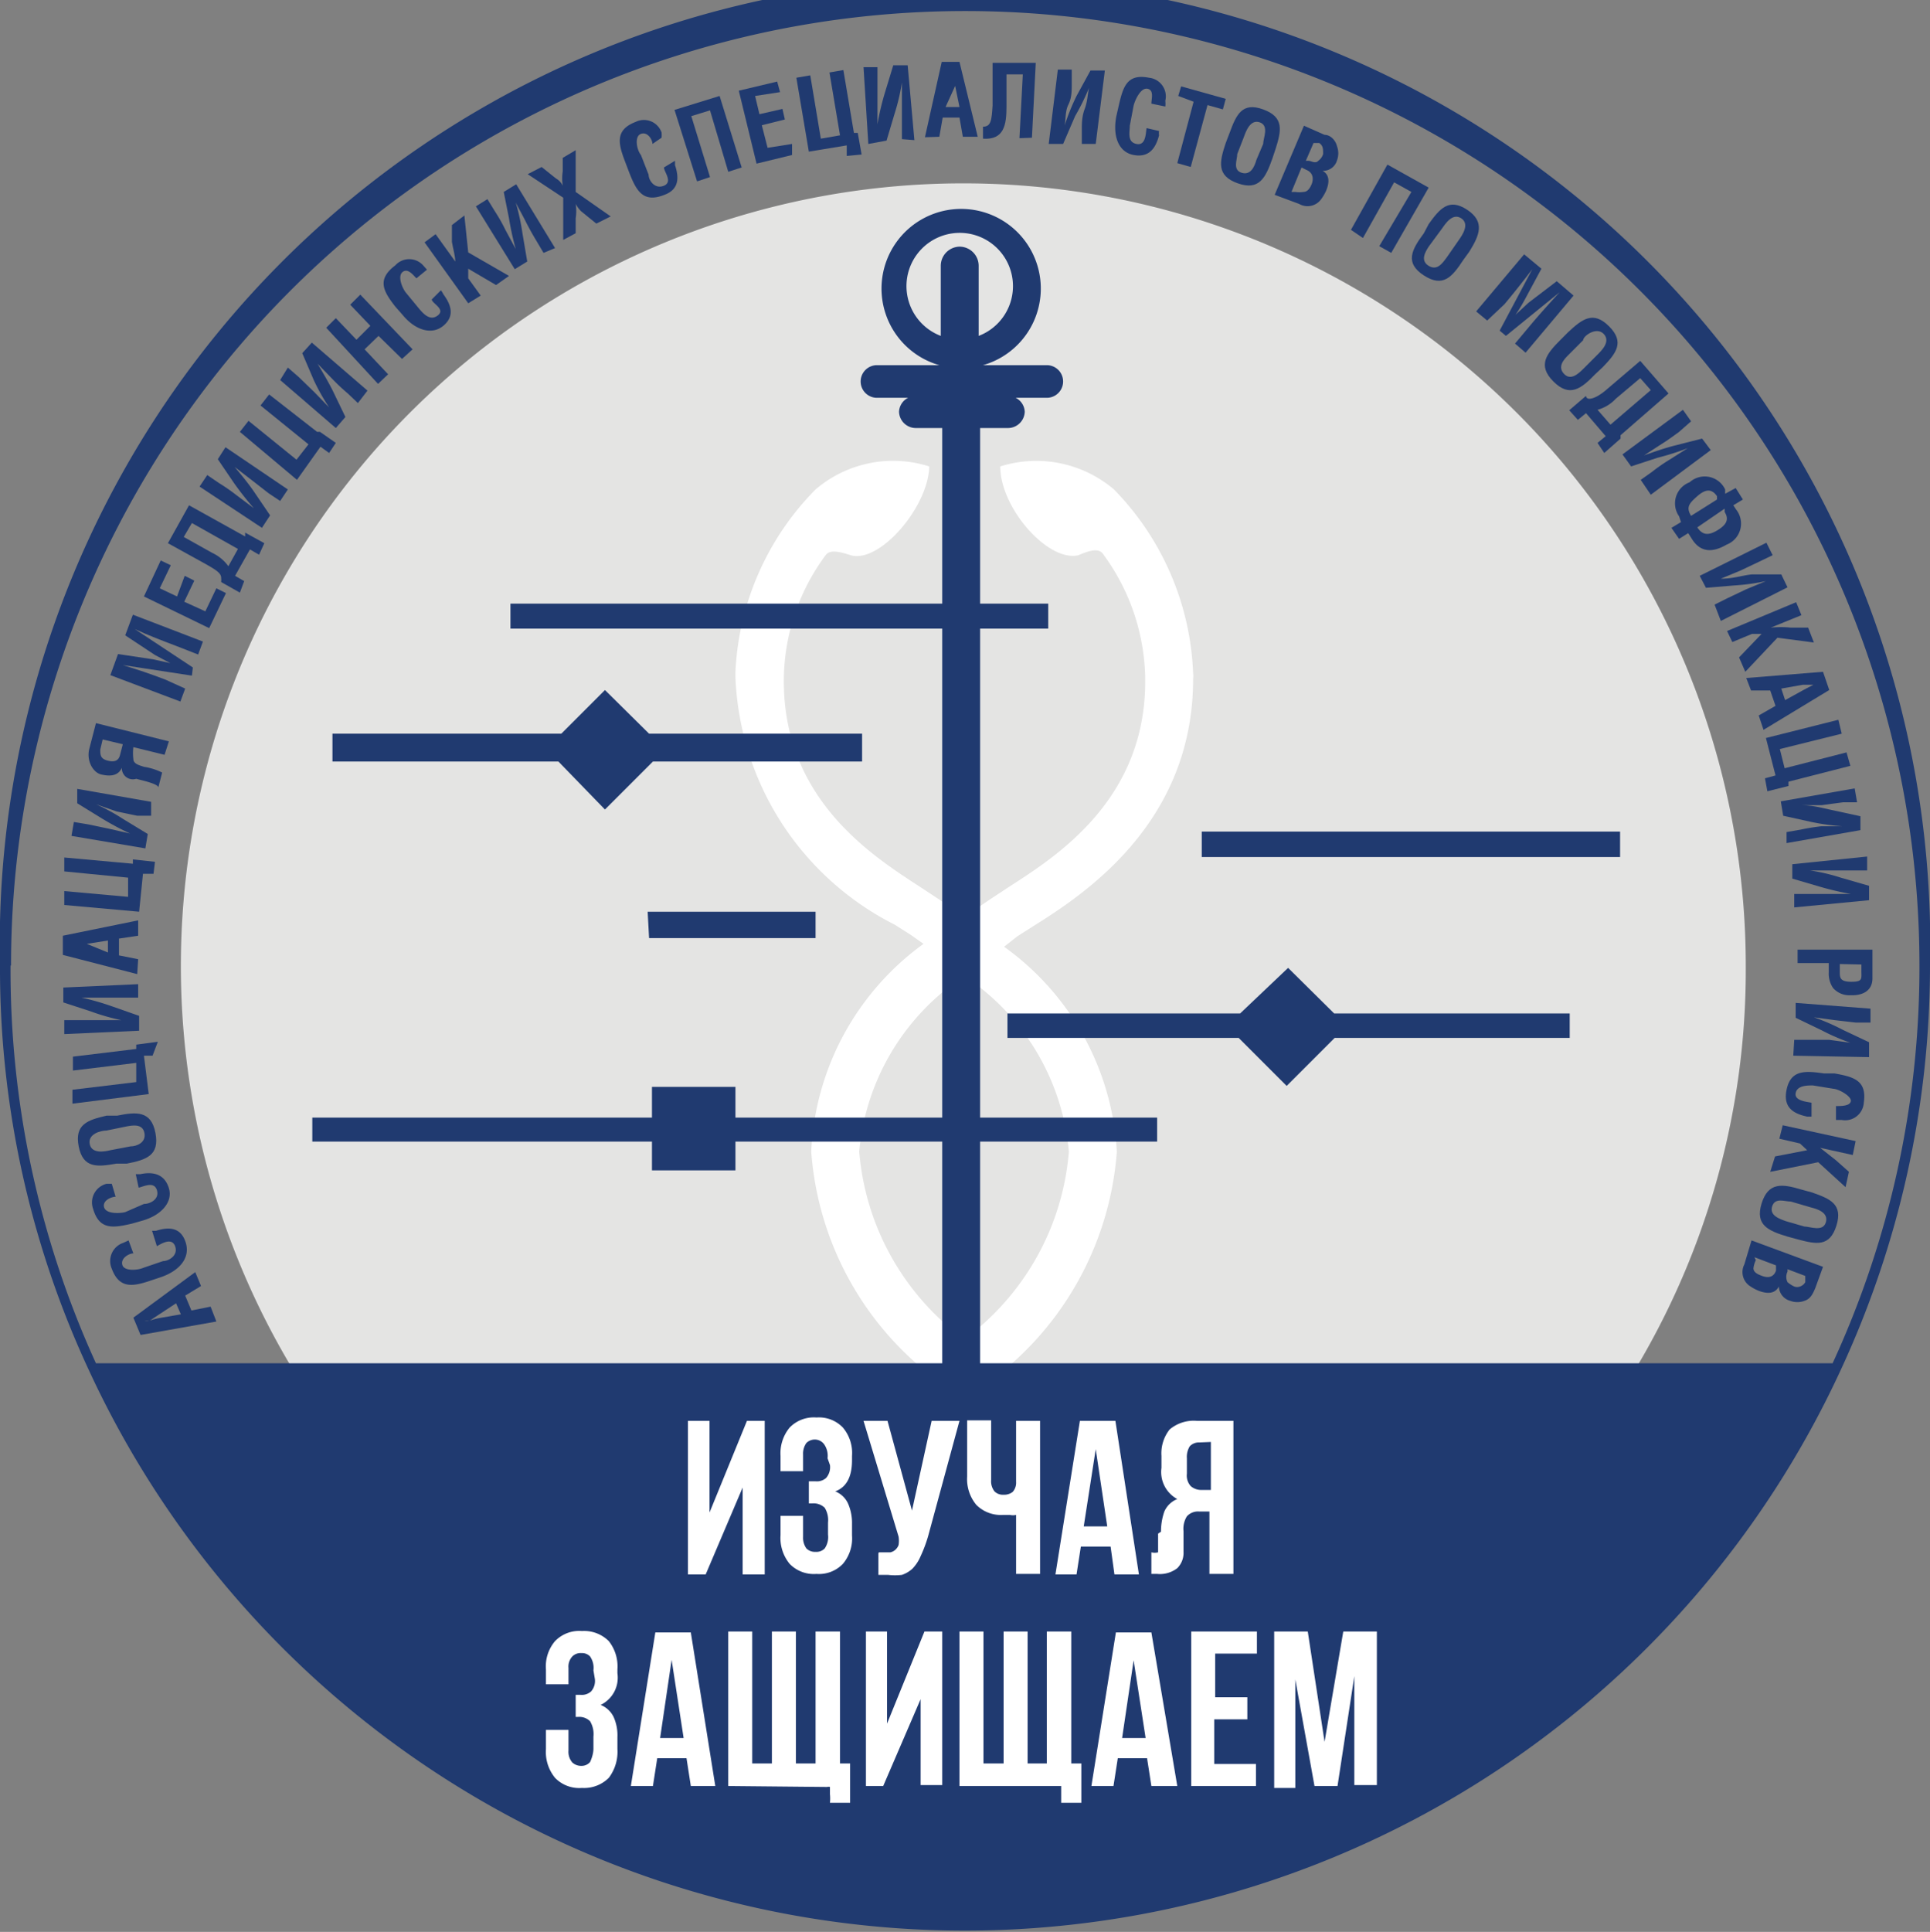 <svg xmlns="http://www.w3.org/2000/svg" viewBox="0 0 40.23 40.26">
    <rect x="0" y="0" width="40.23" height="40.26" fill="#808080" stroke="none"/>
    <defs>
        <style>
            .cls-1{fill:#e4e4e3;}
            .cls-1,
            .cls-3{fill-rule:evenodd;}
            .cls-2{fill:#fff;}
            .cls-3,.cls-4{fill:#203a70;}
        </style>
    </defs>
    <g>
        <path class="cls-1" d="M36.39,20.15a16.31,16.31,0,1,0-30.2,8.53H34A16.19,16.19,0,0,0,36.39,20.15Z"/>
        <path class="cls-2" d="M21.21,19.51l.33-.21c1-.63,3.33-2.11,3.33-5.15a.49.49,0,0,0,0-.12,5.79,5.79,0,0,0-1.65-3.83,2.5,2.5,0,0,0-2.37-.48c0,.87,1,2,1.63,1.85.3-.13.45-.14.53,0a4.47,4.47,0,0,1,.86,2.51c.06,2.56-1.84,3.76-2.85,4.41l-.38.25-.25.17-.28.2-.29-.2-.25-.17-.38-.25c-1-.65-2.91-1.85-2.85-4.41a4.41,4.41,0,0,1,.87-2.51c.07-.1.22-.1.52,0,.6.18,1.62-1,1.64-1.85A2.49,2.49,0,0,0,17,10.2,5.79,5.79,0,0,0,15.33,14v.12a6.05,6.05,0,0,0,3.32,5.15l.33.21.27.19h0A5.66,5.66,0,0,0,16.91,24a6.52,6.52,0,0,0,2.83,4.91l.36-.42.36.42A6.55,6.55,0,0,0,23.28,24a5.63,5.63,0,0,0-2.35-4.27h0ZM22.28,24a5.4,5.4,0,0,1-2.18,3.91A5.4,5.4,0,0,1,17.91,24a4.9,4.9,0,0,1,2.19-3.66A4.91,4.91,0,0,1,22.28,24Z"/>
        <path class="cls-2" d="M17.91,32.62c0-1.91,1.58-3.25,2.6-4L19.66,28c-1.16.88-2.75,2.39-2.75,4.6a6.52,6.52,0,0,0,2.83,4.9l.65-.76C19.45,36,17.91,34.56,17.91,32.62Z"/>
        <path class="cls-2" d="M22.28,32.62c0-1.91-1.58-3.25-2.59-4l.85-.62c1.15.88,2.74,2.39,2.74,4.6a6.54,6.54,0,0,1-2.82,4.9c-.17-.19-.4-.45-.66-.76C20.74,36,22.28,34.56,22.28,32.62Z"/>
        <path class="cls-3" d="M21.79,7.61h-1.3a1.66,1.66,0,1,0-.91,0h-1.3a.34.34,0,1,0,0,.68h.65a.34.34,0,0,0-.19.29.35.35,0,0,0,.36.34h.54v26a.4.4,0,1,0,.79,0v-26H21a.35.35,0,0,0,.36-.34.34.34,0,0,0-.19-.29h.65a.34.34,0,1,0,0-.68ZM20,5.14a.4.4,0,0,0-.39.4V7a1.11,1.11,0,1,1,.79,0V5.54A.4.4,0,0,0,20,5.14Z"/>
        <path class="cls-3" d="M21.85,12.58H10.64v.52H21.85Zm3.2,4.75v.53h8.72v-.53ZM13.53,19.55H17V19h-3.5Zm1.8,3.1H13.59v.64H6.51v.5h7.08v.6h1.74v-.6h8.79v-.5H15.33Zm-2.72-5.78,1-1h4.36v-.58H13.53l-.92-.91-.91.91H6.93v.58h4.71Zm14.24,3.3-1,.95H21v.51h4.82l1,1,1-1h4.9v-.51H27.81Z"/>
        <path class="cls-4" d="M4.51,27.54l-1.58.28-.15-.36,1.29-.95.12.29L3.86,27l.13.31.4-.08Zm-.74-.15-.1-.23-.38.25-.18.12a.31.31,0,0,0-.1,0H3l.1,0a1.29,1.29,0,0,1,.21-.06Z"/>
        <path class="cls-4" d="M3.17,25.65l.08,0c.28-.09.52-.07.62.24s-.11.58-.5.72l-.21.07c-.38.13-.67.19-.83-.24a.4.4,0,0,1,.24-.54l.11-.05.1.27c-.09,0-.27.1-.23.24s.33.11.44.06l.41-.14c.12,0,.32-.12.25-.31s-.29-.05-.38,0Z"/>
        <path class="cls-4" d="M2.83,24.47l.09,0c.28-.06.51,0,.6.29s-.16.57-.56.68l-.21.06c-.39.09-.68.14-.81-.31a.4.4,0,0,1,.28-.52l.11,0,.08.27c-.09,0-.28.08-.24.22s.32.13.44.1L3,25.09c.13,0,.33-.1.27-.29s-.28-.07-.38-.05Z"/>
        <path class="cls-4" d="M2.42,24.25c-.39.07-.69.1-.78-.36s.19-.55.58-.64l.22,0c.4-.08.71-.11.8.36s-.19.56-.6.64Zm.3-.36c.13,0,.33-.08.29-.28s-.25-.16-.4-.13l-.39.08c-.12,0-.39.07-.35.28s.31.16.43.13Z"/>
        <path class="cls-4" d="M3.18,22,3,22l.1.8L1.51,23l0-.29,1.33-.16,0-.4-1.32.16,0-.29,1.32-.16v-.09l.45-.06Z"/>
        <path class="cls-4" d="M2.88,20.79H1.7a5.47,5.47,0,0,1,.63.18l.57.2v.31l-1.56.07v-.29l.3,0h.89a4.5,4.5,0,0,1-.63-.18l-.58-.19,0-.31,1.56-.07Z"/>
        <path class="cls-4" d="M2.86,20.3l-1.55-.4v-.4l1.57-.32v.32l-.4.06v.35l.4.08Zm-.61-.45V19.6l-.44.07-.22,0h0l.22,0Z"/>
        <path class="cls-4" d="M3.2,18.21l-.22,0L2.9,19l-1.56-.14,0-.29,1.33.12,0-.4-1.33-.13,0-.29L2.77,18v-.09l.46.05Z"/>
        <path class="cls-4" d="M3.15,17,2.86,17l-.43-.09L2,16.76H2a4.18,4.18,0,0,1,.57.31l.51.31-.05.3-1.54-.26.05-.29.3.05.43.09.44.1h0a5.93,5.93,0,0,1-.58-.31l-.52-.32,0-.3,1.54.27Z"/>
        <path class="cls-4" d="M3.43,15.73l-.65-.16v0a1,1,0,0,0,0,.25c0,.1.13.13.22.16a1.29,1.29,0,0,1,.38.12l-.08.31h0c0-.08-.4-.16-.46-.18A.23.23,0,0,1,2.54,16h0c-.08.18-.26.18-.43.14s-.31-.28-.25-.53L2,15.07l1.52.38Zm-1.29-.32-.05.21c0,.11,0,.19.15.23s.23,0,.26-.11l.06-.23Z"/>
        <path class="cls-4" d="M3.86,14.35l-.1.27L2.3,14.07l.16-.44.73.11.36.08h0l-.32-.17-.62-.41.16-.43,1.46.56-.1.27-.46-.18c-.29-.11-.58-.22-.86-.35h0l1.21.8L4,14.08l-1.44-.22h0c.3.09.59.19.88.3Z"/>
        <path class="cls-4" d="M4.36,13.09,3,12.43l.35-.75.21.1-.23.48.36.17L3.85,12l.2.1-.21.44.44.2.23-.48.2.1Z"/>
        <path class="cls-4" d="M5.4,11.56l-.19-.11L4.9,12l.19.11L5,12.35l-.39-.22a.47.47,0,0,0,0-.09c0-.1-.12-.17-.33-.29l-.78-.43.44-.79,1.17.65,0-.08.4.22ZM4,10.9l-.17.29.59.33a.87.87,0,0,1,.34.28l.2-.36Z"/>
        <path class="cls-4" d="M5.84,10.44l-.24-.16L5.24,10l-.35-.27h0c.16.19.29.35.4.51l.34.5L5.46,11l-1.3-.86.16-.24.25.17a3.9,3.9,0,0,1,.36.25l.36.27h0a6.5,6.5,0,0,1-.41-.52l-.34-.5.16-.25L6,10.2Z"/>
        <path class="cls-4" d="M6.86,9.44l-.18-.13L6.19,10,5,9l.18-.23,1,.81.25-.32-1-.81.18-.23L6.61,9,6.67,9,7,9.23Z"/>
        <path class="cls-4" d="M7.46,8.4l-.21-.2a4.26,4.26,0,0,1-.32-.3l-.31-.32h0c.13.22.23.39.32.57l.26.54L7,8.92l-1.16-1L6,7.66l.23.2.32.31.31.32h0a4.33,4.33,0,0,1-.32-.57L6.3,7.36l.2-.22,1.16,1Z"/>
        <path class="cls-4" d="M7.88,8,6.8,6.83,7,6.63l.43.45.29-.29-.42-.44.21-.21L8.6,7.28l-.22.2L7.89,7l-.29.28.49.52Z"/>
        <path class="cls-4" d="M9.19,6.05a.35.35,0,0,1,.05.08c.17.23.24.46,0,.66s-.59.09-.85-.23l-.15-.17c-.24-.31-.4-.56,0-.86a.39.39,0,0,1,.58,0l.08.09-.22.18c-.07-.07-.18-.22-.29-.13s0,.35.08.44l.28.34c.08.09.22.25.38.12S9,6.32,9,6.24Z"/>
        <path class="cls-4" d="M9.76,6.32,8.85,5.05l.23-.17.41.57h0c0-.12-.05-.28-.07-.41l0-.35.26-.2.08.77.85.49-.27.19-.58-.34v.2l.26.36Z"/>
        <path class="cls-4" d="M11.33,5.27,11.17,5c-.06-.1-.14-.24-.21-.38s-.15-.28-.21-.4h0a4.68,4.68,0,0,1,.14.64l.1.59-.26.16L9.92,4.3l.24-.15.16.26a3.61,3.61,0,0,1,.22.39l.21.39h0a5.89,5.89,0,0,1-.14-.64L10.5,4l.26-.16.81,1.33Z"/>
        <path class="cls-4" d="M12.73,4.51l-.3.15-.32-.26A.67.67,0,0,1,12,4.25h0a1,1,0,0,1,0,.3l0,.31L11.74,5l0-.88L11,3.63l.29-.15.3.24a.34.34,0,0,1,.14.15h0a1,1,0,0,1,0-.3l0-.28L12,3.13,12,4Z"/>
        <path class="cls-4" d="M14.07,3.35l0,.09c.09.27.08.51-.22.62-.45.18-.59-.09-.74-.48l-.08-.21c-.14-.37-.22-.66.22-.83a.39.39,0,0,1,.54.22.54.54,0,0,1,0,.11L13.6,3c0-.09-.1-.26-.24-.21s-.09.33,0,.44l.16.41c0,.12.13.31.32.23s0-.29,0-.38Z"/>
        <path class="cls-4" d="M14.53,3.78l-.47-1.49L15,2l.46,1.49-.28.09L14.8,2.3l-.39.12.39,1.27Z"/>
        <path class="cls-4" d="M15.77,3.41,15.4,1.89l.8-.19.06.22L15.74,2l.09.38.48-.11.05.22-.48.12.12.47L16.51,3l0,.23Z"/>
        <path class="cls-4" d="M17.65,3.25l0-.22-.79.13-.26-1.54.29-.05.22,1.32.4-.07-.22-1.31.29-.05.22,1.31h.08l.08.45Z"/>
        <path class="cls-4" d="M18.8,2.9l0-.29c0-.13,0-.29,0-.44s0-.32,0-.45h0a4.33,4.33,0,0,1-.15.64l-.17.57L18.1,3,18,1.4l.29,0,0,.3,0,.44c0,.15,0,.3,0,.45h0a5.58,5.58,0,0,1,.15-.64l.18-.59.3,0,.14,1.56Z"/>
        <path class="cls-4" d="M19.28,2.86l.35-1.57H20l.38,1.56h-.31L20,2.45h-.35l-.07.4Zm.43-.63H20l-.09-.44a1.66,1.66,0,0,1,0-.22s0-.07,0-.1h0s0,.07,0,.1,0,.15,0,.22Z"/>
        <path class="cls-4" d="M21.25,2.88l.07-1.33-.34,0,0,.67c0,.38-.05.7-.49.67l0-.25c.17,0,.18-.14.2-.44l0-.89.9,0-.08,1.56Z"/>
        <path class="cls-4" d="M22.55,3l0-.3c0-.12,0-.27.06-.43s.06-.31.09-.44h0a4.65,4.65,0,0,1-.29.59L22.16,3l-.3,0,.19-1.55.29,0,0,.3c0,.14,0,.29-.07.43s-.05.3-.08.44h0A4.65,4.65,0,0,1,22.44,2l.29-.53.3,0L22.84,3Z"/>
        <path class="cls-4" d="M24.16,2.73a.29.29,0,0,0,0,.09c-.07.27-.21.47-.53.41s-.44-.4-.36-.81l.05-.22c.09-.39.17-.67.63-.58a.39.39,0,0,1,.34.48.5.5,0,0,1,0,.12L24,2.16c0-.1.06-.28-.08-.31s-.26.23-.29.35l-.08.42c0,.13-.06.34.14.38s.19-.23.21-.33Z"/>
        <path class="cls-4" d="M24.62,1.8l.93.26-.06.22-.32-.09-.35,1.29-.28-.08.34-1.28L24.56,2Z"/>
        <path class="cls-4" d="M25.63,2.77c.14-.38.26-.65.7-.49s.38.44.26.82l-.07.21c-.14.39-.27.67-.72.51s-.38-.45-.25-.84Zm.16.44c0,.12-.1.33.09.39s.27-.13.31-.27L26.33,3c0-.12.13-.38-.07-.45s-.29.19-.33.3Z"/>
        <path class="cls-4" d="M26.57,4.06l.61-1.44.43.19c.12,0,.23.11.26.24a.42.42,0,0,1,0,.29.3.3,0,0,1-.3.22h0c.14.08.15.23.07.42a1,1,0,0,1-.1.17.35.35,0,0,1-.46.1ZM27,4a.55.55,0,0,0,.17,0c.09,0,.14-.09.17-.16s.06-.23-.11-.3l-.1-.05L26.92,4Zm.27-.65c.06,0,.15.07.21,0a.27.27,0,0,0,.1-.14c0-.11,0-.17-.08-.23l-.12,0-.16.37Z"/>
        <path class="cls-4" d="M28.16,4.79l.76-1.36.86.48L29,5.27l-.25-.14L29.42,4l-.36-.2-.65,1.16Z"/>
        <path class="cls-4" d="M29.78,4.67c.23-.32.42-.55.8-.3s.26.53.05.87l-.13.18c-.23.35-.42.58-.82.32s-.26-.53,0-.88Zm0,.47c-.07.11-.18.29,0,.4s.29-.06.38-.18L30.41,5c.07-.1.23-.33.05-.45s-.33.11-.4.21Z"/>
        <path class="cls-4" d="M31,6.68l-.23-.19,1-1.19.36.3-.35.65a3.21,3.21,0,0,1-.19.31h0l.27-.25.59-.45.35.3-1,1.19-.22-.19.31-.37c.2-.24.41-.47.62-.7h0L31.39,7l-.13-.11.68-1.28h0c-.19.25-.38.49-.58.73Z"/>
        <path class="cls-4" d="M32.69,6.92c.29-.27.52-.45.85-.12s.15.56-.13.85l-.16.15c-.29.3-.53.49-.87.15s-.14-.58.15-.87Zm0,.48c-.09.09-.23.24-.09.39s.3,0,.41-.11l.28-.28c.09-.09.29-.28.14-.44S33,7,33,7.09Z"/>
        <path class="cls-4" d="M33.3,9.23l.17-.14-.41-.48-.17.14-.18-.2.35-.3s0,.06.07.06.2-.05.38-.21l.68-.58.59.68-1,.87,0,.07-.34.3Zm1.11-1.1-.22-.25-.51.43a.81.81,0,0,1-.38.23l.27.31Z"/>
        <path class="cls-4" d="M34.2,10l.24-.17a3.74,3.74,0,0,1,.36-.25l.38-.24h0a5.58,5.58,0,0,1-.63.2L34,9.72l-.18-.25,1.26-.93.17.24L35,9c-.11.08-.23.17-.36.25l-.37.24h0c.25-.09.43-.15.62-.2l.59-.15.18.24-1.25.93Z"/>
        <path class="cls-4" d="M36.18,10.17l.15.24-.2.12.06.09a.47.47,0,0,1-.2.73c-.29.17-.55.17-.73-.13l-.07-.11-.19.12L34.84,11l.2-.12L35,10.76a.47.47,0,0,1,.22-.71.47.47,0,0,1,.74.15l0,.09Zm-.39.24,0-.07c-.11-.16-.24-.15-.41,0s-.24.23-.13.41l0,0Zm-.41.58,0,0c.11.17.24.17.42.06s.25-.22.15-.38l0-.07Z"/>
        <path class="cls-4" d="M35.74,12.6l.26-.13.4-.19.41-.17h0a4.37,4.37,0,0,1-.65.09l-.6.05L35.43,12l1.39-.69.13.26-.27.13-.4.19-.41.17h0c.26,0,.45-.07.65-.09l.61,0,.13.27-1.39.7Z"/>
        <path class="cls-4" d="M36,13.15l1.44-.6.11.27-.64.26h0a2,2,0,0,1,.42,0l.36,0,.12.31-.76-.1-.67.71-.13-.3.47-.49-.2,0-.41.17Z"/>
        <path class="cls-4" d="M36.4,14.13,38,14l.13.38-1.37.83-.1-.3.35-.2-.11-.32-.4,0Zm.73.22.08.24.4-.22.19-.1.1,0h0l-.1,0-.22,0Z"/>
        <path class="cls-4" d="M36.79,16.22l.22-.06-.2-.78L38.32,15l.07.29-1.29.32.1.4,1.29-.33.08.28-1.29.33,0,.09-.44.11Z"/>
        <path class="cls-4" d="M37.24,17.34l.29-.05a4.3,4.3,0,0,1,.43-.07l.45,0h0a4.86,4.86,0,0,1-.65-.09L37.17,17l-.05-.3,1.54-.27.05.29-.3,0-.44.06-.44,0h0c.26,0,.46.06.65.1l.6.13,0,.29-1.54.27Z"/>
        <path class="cls-4" d="M37.4,18.63l.29,0,.44,0h.45a6.13,6.13,0,0,1-.64-.15l-.58-.17,0-.3,1.56-.16,0,.29-.31,0-.44,0h-.44a4,4,0,0,1,.64.15l.59.17,0,.3-1.56.15Z"/>
        <path class="cls-4" d="M37.47,19.79l1.56,0v.6c0,.28-.24.36-.45.35a.45.45,0,0,1-.37-.15.53.53,0,0,1-.09-.33v-.19h-.65Zm.88.3v.16c0,.12,0,.21.24.21s.21-.06.21-.23V20.1Z"/>
        <path class="cls-4" d="M37.4,21.67l.3,0,.43,0,.44.06h0a4.31,4.31,0,0,1-.6-.26l-.54-.26,0-.31,1.56.12,0,.29-.31,0-.43-.05-.44-.06h0a4.46,4.46,0,0,1,.6.26l.55.26,0,.31L37.38,22Z"/>
        <path class="cls-4" d="M37.76,23.27l-.09,0c-.28-.06-.48-.18-.44-.5.07-.48.38-.46.79-.4l.22,0c.39.07.68.14.61.61a.39.39,0,0,1-.46.36h-.12l0-.29c.11,0,.29,0,.31-.1s-.24-.25-.36-.26l-.43-.07c-.12,0-.33,0-.36.16s.23.18.33.2Z"/>
        <path class="cls-4" d="M37.16,23.45l1.52.33-.06.29-.68-.15h0l.33.26.27.24-.07.32-.57-.52-1,.2L37,24.1l.67-.13-.15-.14-.43-.1Z"/>
        <path class="cls-4" d="M37.77,24.85c.37.13.65.24.51.69s-.42.39-.8.29l-.22-.06c-.4-.12-.68-.24-.54-.69s.43-.41.83-.29Zm-.44.19c-.13,0-.33-.09-.39.1s.15.26.29.31l.38.11c.12,0,.39.12.45-.09s-.2-.28-.32-.31Z"/>
        <path class="cls-4" d="M36.51,25.85,38,26.4l-.16.44c-.05.12-.1.23-.23.27a.42.42,0,0,1-.29,0,.32.32,0,0,1-.24-.3h0c-.08.15-.23.16-.42.09a.91.91,0,0,1-.17-.09.35.35,0,0,1-.13-.46Zm.09.41a.55.55,0,0,0-.05.17c0,.09.1.13.18.16s.23.06.29-.11l0-.11-.45-.17Zm.66.24a.25.25,0,0,0,0,.22s.07.06.14.09.18,0,.23-.09l0-.13-.37-.14Z"/>
        <path class="cls-4" d="M40.23,20.12A20.12,20.12,0,1,0,0,20.12a19.84,19.84,0,0,0,1.86,8.45v0h0a20.11,20.11,0,0,0,36.5,0h0l0,0A20,20,0,0,0,40.23,20.12Zm-40,0a19.89,19.89,0,1,1,39.78,0,19.71,19.71,0,0,1-1.81,8.29H2A19.72,19.72,0,0,1,.22,20.12Z"/>
        <path class="cls-2" d="M14.71,32.81h-.37v-3.2h.45v1.91l.78-1.91h.37v3.2h-.46V31Z"/>
        <path class="cls-2" d="M17.25,30.39a.42.42,0,0,0-.07-.29A.24.24,0,0,0,17,30a.25.25,0,0,0-.19.07.38.38,0,0,0-.07.24v.35h-.47v-.32a.84.84,0,0,1,.19-.59.7.7,0,0,1,.56-.21.69.69,0,0,1,.55.21.82.82,0,0,1,.19.59v.09c0,.34-.11.56-.35.65a.49.49,0,0,1,.27.26,1,1,0,0,1,.08.41V32a.82.82,0,0,1-.19.59.69.69,0,0,1-.55.21.7.7,0,0,1-.56-.21.85.85,0,0,1-.19-.6v-.4h.47v.44a.38.38,0,0,0,.07.24.25.25,0,0,0,.19.07.24.24,0,0,0,.19-.07.42.42,0,0,0,.07-.29v-.25a.49.49,0,0,0-.07-.31.34.34,0,0,0-.26-.09h-.07v-.46H17a.29.29,0,0,0,.22-.07.34.34,0,0,0,.08-.27Z"/>
        <path class="cls-2" d="M18.32,32.35h.12l.12,0a.23.23,0,0,0,.1-.05.26.26,0,0,0,.07-.1.54.54,0,0,0,0-.18L18,29.61h.5l.51,1.87.41-1.87H20L19.35,32a2.85,2.85,0,0,1-.16.43.84.84,0,0,1-.17.26.61.61,0,0,1-.22.13,1.23,1.23,0,0,1-.29,0h-.2v-.45Z"/>
        <path class="cls-2" d="M20.66,29.61v1.23a.34.34,0,0,0,.07.24.25.25,0,0,0,.19.07.29.29,0,0,0,.19-.06.29.29,0,0,0,.07-.21V29.61h.5V32.8h-.5V31.57a.28.28,0,0,1-.13,0h-.14a.72.72,0,0,1-.56-.21.84.84,0,0,1-.19-.59V29.6h.5Z"/>
        <path class="cls-2" d="M23.74,32.81h-.51l-.08-.58h-.62l-.09.58H22l.51-3.2h.74Zm-1.15-1h.49l-.24-1.61Z"/>
        <path class="cls-2" d="M24.2,31.92a1.27,1.27,0,0,1,.07-.42.49.49,0,0,1,.27-.26.64.64,0,0,1-.33-.65v-.25a.8.8,0,0,1,.17-.55.78.78,0,0,1,.57-.18h.76V32.8h-.5V31.5H25a.31.31,0,0,0-.26.1.49.49,0,0,0-.07.31v.43a.45.45,0,0,1-.13.34.59.59,0,0,1-.42.12H24v-.45h0a.29.29,0,0,0,.14,0s0-.09,0-.2v-.19ZM25,30.06a.26.26,0,0,0-.2.08.42.42,0,0,0-.06.25v.32a.33.33,0,0,0,.08.26.33.33,0,0,0,.22.08h.2v-1Z"/>
        <path class="cls-2" d="M12.37,34.81a.42.42,0,0,0-.07-.29.23.23,0,0,0-.18-.07.24.24,0,0,0-.19.07.31.31,0,0,0-.08.24v.34h-.47v-.31a.81.81,0,0,1,.19-.59.7.7,0,0,1,.56-.21.73.73,0,0,1,.56.21.85.85,0,0,1,.18.59v.08a.63.63,0,0,1-.35.66.51.51,0,0,1,.27.25.93.93,0,0,1,.08.42v.25a.9.9,0,0,1-.18.6.73.73,0,0,1-.56.21.7.7,0,0,1-.56-.21.85.85,0,0,1-.19-.6v-.4h.47v.43a.34.34,0,0,0,.08.25.27.27,0,0,0,.19.07.23.23,0,0,0,.18-.08s.07-.14.07-.28v-.25a.52.52,0,0,0-.07-.32.32.32,0,0,0-.25-.09H12v-.46h.1a.29.29,0,0,0,.22-.07.33.33,0,0,0,.08-.26Z"/>
        <path class="cls-2" d="M14.91,37.22H14.4l-.09-.58H13.7l-.09.58h-.46l.51-3.2h.74Zm-1.15-1h.49L14,34.59Z"/>
        <path class="cls-2" d="M15.18,37.22V34h.5v2.75h.41V34h.5v2.75H17V34h.51v2.75h.21v.82H17.3a.87.87,0,0,0,0-.18V37.3l0-.06a.11.11,0,0,0-.06,0Z"/>
        <path class="cls-2" d="M18.41,37.22h-.36V34h.44v1.92L19.27,34h.37v3.2h-.45V35.41Z"/>
        <path class="cls-2" d="M20,37.22V34h.5v2.75h.42V34h.5v2.75h.4V34h.51v2.75h.21v.82h-.42v-.18s0-.09,0-.11,0,0,0-.06l-.05,0Z"/>
        <path class="cls-2" d="M24.54,37.22H24l-.09-.58h-.61l-.09.58h-.46l.51-3.2H24Zm-1.15-1h.49l-.25-1.62Z"/>
        <path class="cls-2" d="M25.33,35.37H26v.46h-.69v.93h.87v.46H24.83V34H26.2v.46h-.87Z"/>
        <path class="cls-2" d="M27.61,36.3,28,34h.7v3.2h-.47V34.93l-.35,2.29h-.48L27,35v2.26h-.44V34h.7Z"/>
    </g>
</svg>